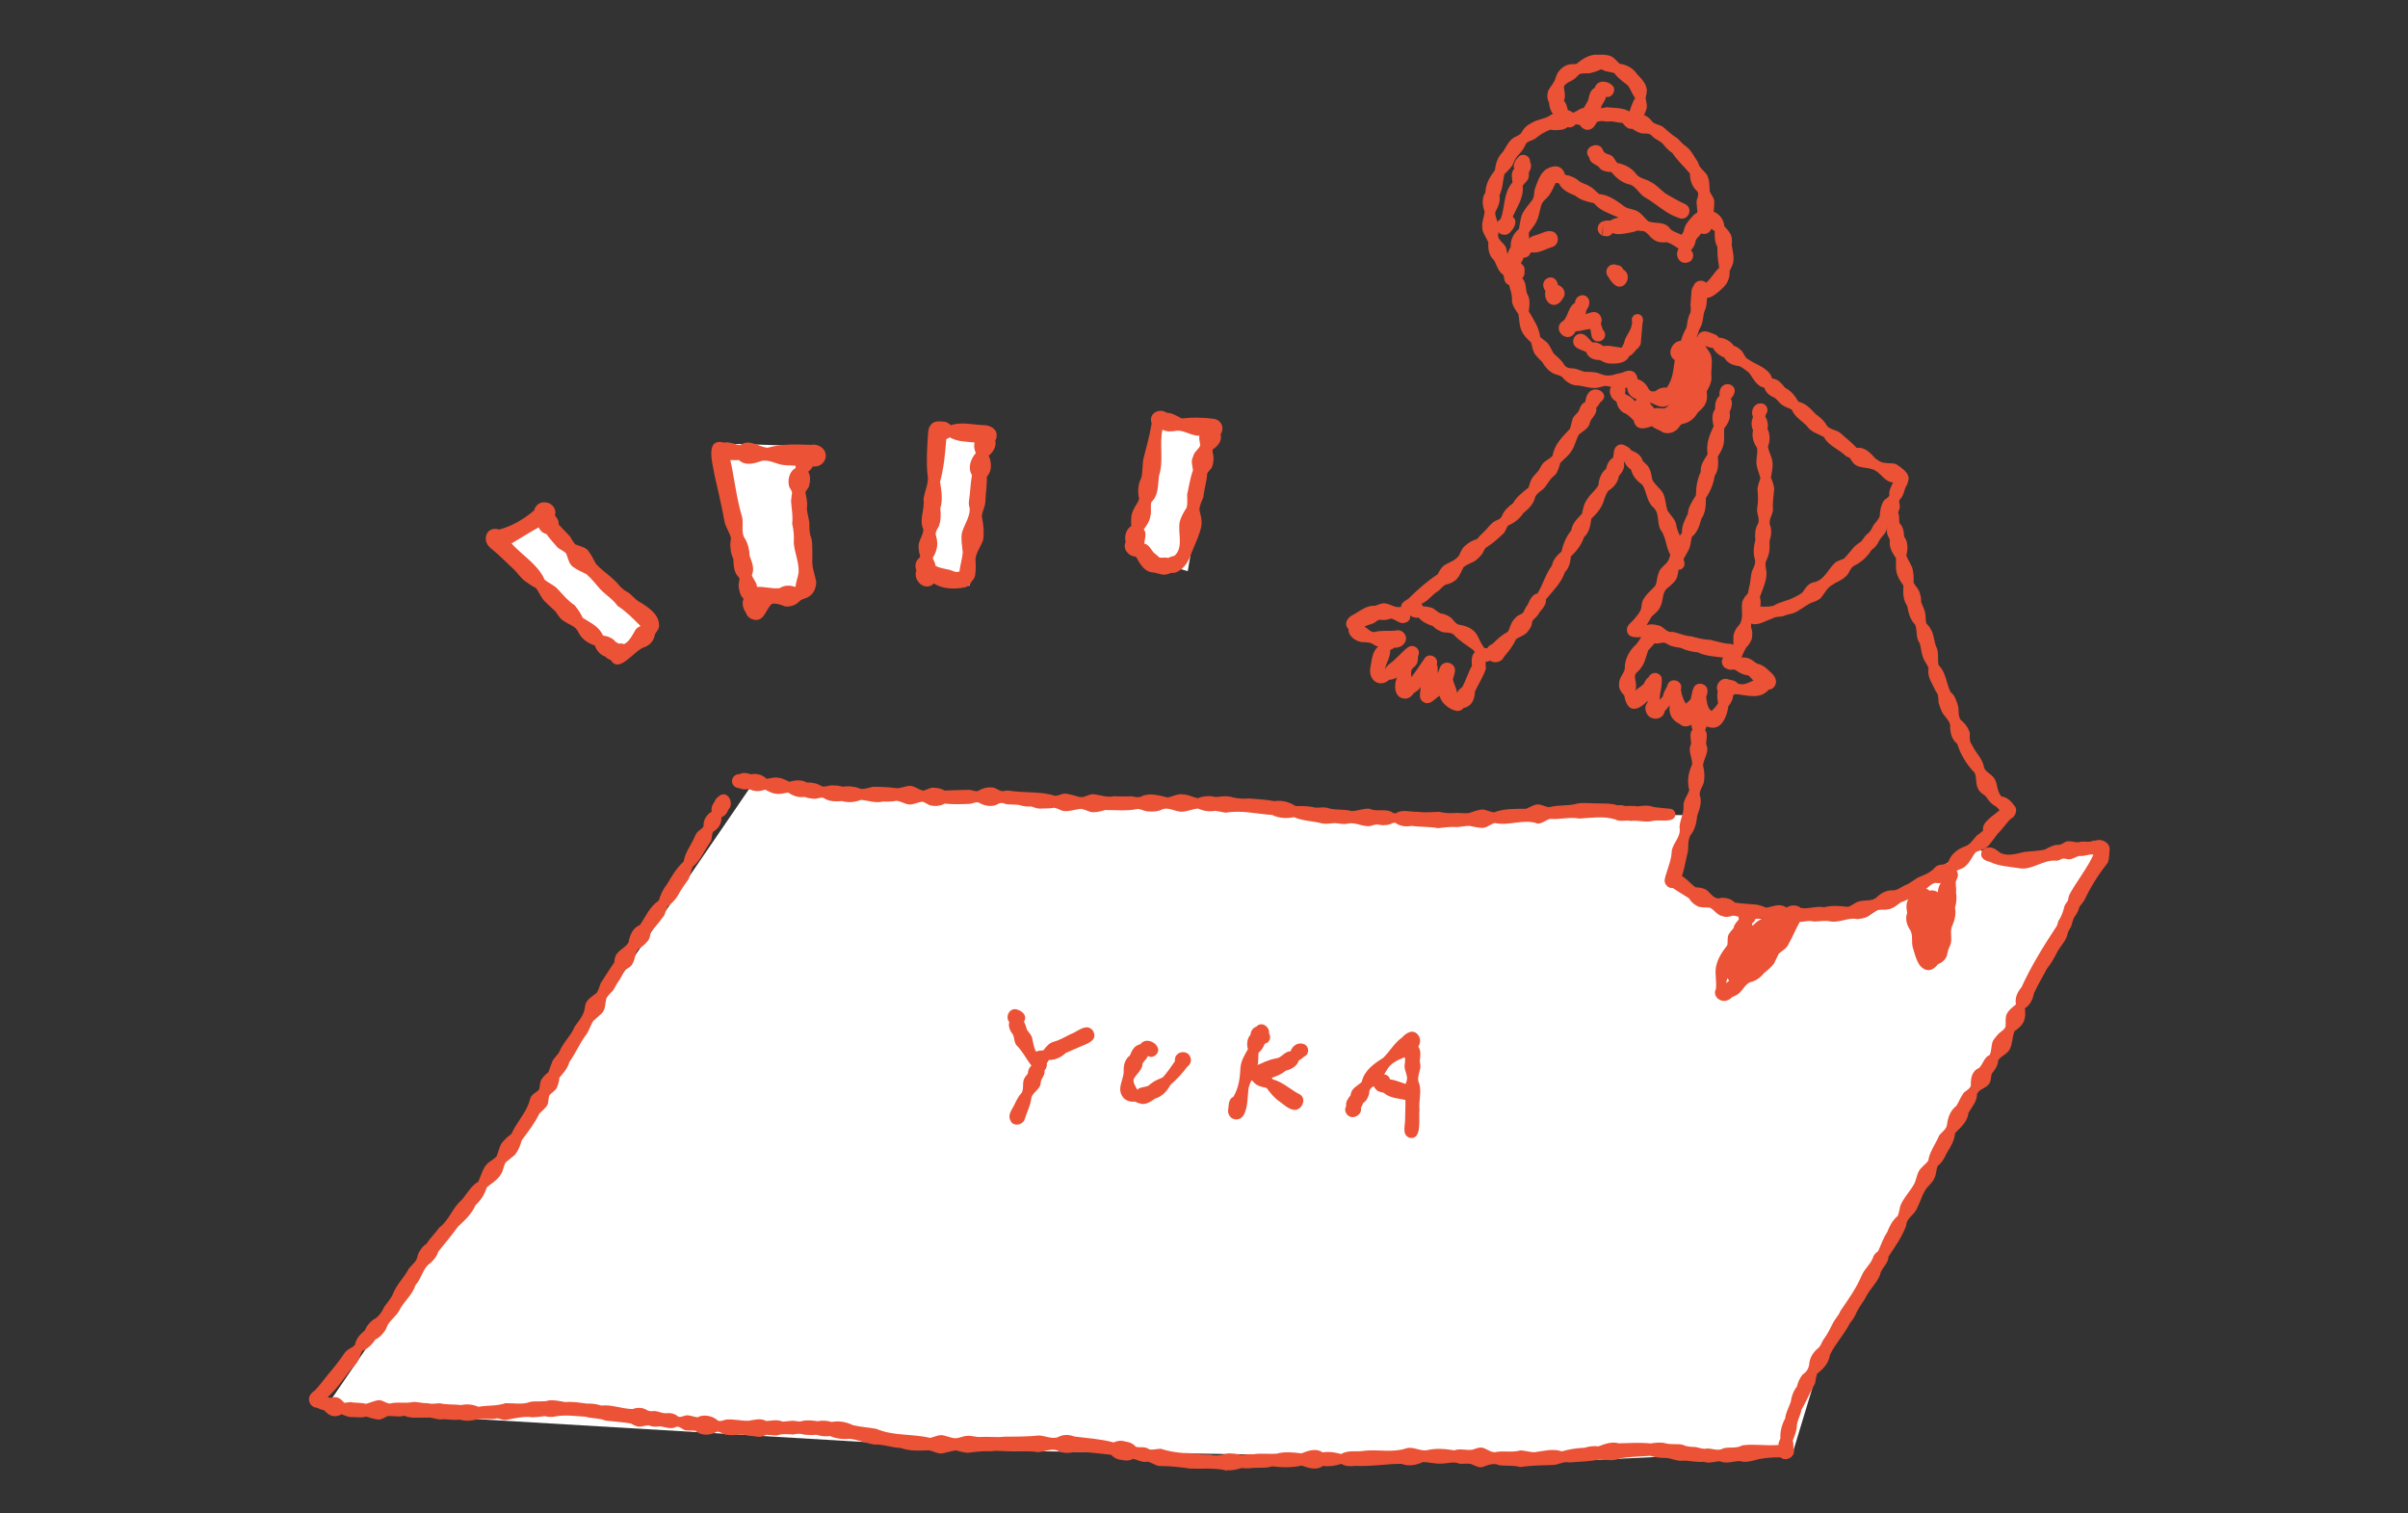 <?xml version="1.0" encoding="UTF-8"?>
<svg id="_レイヤー_1" data-name="レイヤー 1" xmlns="http://www.w3.org/2000/svg" viewBox="0 0 350 220">
  <rect x="0" y="0" width="350" height="220" fill="#333333" stroke="none"/>
  <defs>
    <style>
      .cls-1 {
        fill: #eb5236;
      }

      .cls-2 {
        fill: #fff;
      }
    </style>
  </defs>
  <polygon class="cls-2" points="245.86 118.48 201.7 118.67 108.89 114.68 47.08 204.98 147.4 210.91 232.47 212.18 260.67 210.86 264.04 199.74 306.56 123.39 291.93 125.36 286.58 123.06 271.41 133.24 255.11 133.56 242.03 127.58 245.86 118.48"/>
  <g>
    <g>
      <path class="cls-1" d="m208.98,120.38c-1.28-.23-2.55-.15-3.83-.32-.79.14-1.66.06-2.32-.44-.26-.04-.46.03-.68.16-.38.18-.81.15-1.22.18-.39-.03-.77-.16-1.17-.06-.35.11-.7.25-1.07.19-.99-.08-1.91-.61-2.91-.34-.6.1-1.2-.06-1.8-.1-.59.04-1.19.16-1.78.06-1.37-.38-2.8-.34-4.12-.92-1.08.22-2.16.17-3.17-.32-2.26-.15-4.49-.73-6.73-.33-.52-.06-1.04-.22-1.56-.27-.86.15-1.74.02-2.53-.35-.81.11-1.56.47-2.39.48-1-.03-1.92-.79-2.93-.27-.68.3-1.42.26-2.14.2-.45-.08-.85-.35-1.32-.33-1.52.33-3.12.14-4.67.15-.68.2-1.41.41-2.12.28-.45-.14-.87-.35-1.34-.45-.91.05-1.81.46-2.72.29-.42-.13-.81-.39-1.25-.45-.58.12-1.16.1-1.75.11-.54.08-1.04-.11-1.54-.29-.63.04-1.24-.03-1.84-.23-.6-.08-1.22-.03-1.82-.11-.35-.13-.68-.25-1.05-.11-.9.61-2.06.4-2.95-.12-.5-.16-.92.2-1.42.19-1.18.05-2.35.08-3.53-.04-.66.37-1.49.43-2.21.22-.34-.15-.65-.39-1.01-.5-.58.05-1.12.34-1.7.41-.73.04-1.35-.46-2.07-.54-.65.12-1.3.14-1.96.11-1.15.26-2.07-.13-3.19-.25-.89.34-1.85.45-2.78.18-.92.07-1.92.1-2.7-.47-.51-.12-.99.21-1.49.13-.43-.06-.86-.1-1.27-.27-.84.16-1.69-.16-2.37-.63-.62.09-1.22.29-1.84.16-.57-.05-1.05-.37-1.55-.6-.7.34-1.59.31-2.28-.07-.44.06-.97.12-1.37-.12-.49,0-.98-.29-1.1-.79-.18-.66.41-1.31,1.08-1.25.49-.3,1.15-.16,1.67.02.78-.19,1.7.08,2.25.65.56-.05,1.13-.29,1.7-.15.6.04,1.11.37,1.65.58.8-.25,1.75-.33,2.5.11.76-.02,1.52.11,2.16.54.6.19,1.15-.23,1.75-.11.46-.03.89.08,1.33.17.47-.04.95-.09,1.41.01.44.03.84.18,1.25.33.58,0,1.13-.17,1.69-.32,1.15,0,2.35.04,3.5.21.71,0,1.36-.39,2.07-.34.62.12,1.13.55,1.74.69.57-.1,1.03-.51,1.63-.42.53.04,1.05.13,1.51.41,1.14-.05,2.28-.09,3.42-.1.52-.06.96.32,1.47.14.64-.43,1.48-.58,2.24-.46.44.13.8.46,1.27.51.28-.03.55-.1.83-.1,2.24.4,4.75.08,6.78.77.35,0,.68-.11,1.01-.23.47-.2.97,0,1.45.09.66.14,1.3.52,1.97.22.42-.16.86-.37,1.31-.3.98.14,1.9.5,2.9.28.87.07,1.76,0,2.63.02.39.1.78.17,1.18.08,1.25-.7,2.64-.21,3.94.08.76-.13,1.47-.59,2.25-.44.76,0,1.42.42,2.15.55.81-.33,1.72-.4,2.57-.17.84-.07,1.66-.24,2.48.05.81.19,1.6.22,2.42.16,1.2.11,2.43.14,3.62.39,1.15-.18,2.15.11,3.13.71.96,0,1.9-.02,2.83.23.56.04,1.13-.1,1.67.01,1.19.42,2.44.16,3.64.49.88-.01,1.7-.41,2.58-.34,1.15.54,2.46-.16,3.5.65.11,0,.22.01.33.02,1-.66,2.15-.15,3.24-.22,1.02.15,2.03.02,3.05,0,.85.21,1.72.22,2.59.16.58,0,1.17.09,1.75.02.7-.22,1.41-.55,2.16-.51.5.1.96.36,1.48.41,1.47-.57,3.1-.51,4.65-.52.47-.19.93-.46,1.41-.6.68-.16,1.29.3,1.96.37,1.37-.38,2.79-.14,4.16-.55,1.02-.16,2.08.03,3.12,0,.89.02,1.83-.02,2.68.28.37-.07.77-.02,1.13.11.6-.07,1.21-.03,1.81.04.79-.14,1.58-.18,2.34.1.89.11,1.57.18,2.4.25.41.04.72.45.71.84-.11,1.32-2.26.69-3.18.9-1.09.32-2.18-.12-3.29.03-.74-.17-1.59.17-2.27-.22-1.7-.54-3.49-.22-5.22-.13-1.44-.28-2.82.18-4.25.04-.63.17-1.14.7-1.81.69-2.04-.74-4.13.38-6.23-.08-.65.16-1.16.71-1.84.71-.61-.04-1.22-.16-1.82-.29-.6-.02-1.18.12-1.77.17-1-.08-1.91.05-2.88.16Z"/>
      <path class="cls-1" d="m178.32,213.78c-1.73-.44-3.52-.23-5.3-.29-1.52-.22-3.05-.4-4.58-.38-.58-.12-1.07-.51-1.65-.63-.78.18-1.4-.29-2.12-.4-.5.27-1.03.29-1.57.15-.63-.03-1.18-.3-1.62-.76-1.82-.16-3.63-.48-5.46-.37-.91.19-1.58.15-2.42-.28-.95-.24-1.85.24-2.8.28-1.14-.23-2.26-.04-3.4-.18-1.13.17-2.25-.14-3.37.05-1.42-.07-2.17.11-3.45.22-.52-.08-1.04-.15-1.53-.34-.81.03-1.56.39-2.35.45-.56-.06-1.09-.34-1.64-.47-1.36.04-2.82.15-4.11-.34-1.33-.04-2.57-.56-3.9-.5-1.18-.2-2.3-.69-3.5-.83-.98.09-2-.01-2.9-.4-.67.08-1.33.02-1.98-.19-.63.05-1.26.04-1.89-.04-.52-.19-1-.09-1.53,0-.8-.05-1.57-.14-2.33.14-.52,0-1.04-.1-1.56-.09-.33.14-.67.31-1.02.3-1.03-.08-2.01-.39-3.06-.32-.53.07-1.08.1-1.61.02-.55-.02-.93-.52-1.5-.45-.87.56-2.31.62-3.08-.14-.46-.06-.94-.01-1.4-.06-.5-.07-.8-.58-1.33-.54-.81.48-1.62.03-2.47-.05-.54.1-1.08.08-1.59-.14-.47-.01-.92.2-1.39.19-.45-.01-.85-.27-1.25-.47-1.2-.2-2.42-.27-3.63-.41-.94-.41-1.95-.26-2.93-.57-1.5-.08-2.99-.32-4.47-.02-.51.11-1.01.04-1.52-.06-.57.1-1.14.15-1.71.17-1.26-.19-2.48.14-3.73.36-.46.12-.91-.12-1.35-.22-1.15.28-2.37-.12-3.48.27-.64.11-1.3.15-1.92-.06-.8.05-1.6,0-2.39-.08-.88.2-1.62-.32-2.47-.22-1.11-.06-2.24.18-3.3-.28-.83.26-1.69-.05-2.51.08-.4.23-.8.49-1.27.48-.61-.06-1.19-.3-1.79-.43-.64.2-1.3.07-1.95.06-.56.06-1.08-.21-1.58-.4-1.09.58-1.82.22-2.59-.62-.34-.02-.68-.16-.96-.33-.44,0-.87-.26-1.06-.66-.4-.74.06-1.44.7-1.84.71-.73,1.29-1.56,1.94-2.35.85-.99,1.64-1.98,2.37-3.07.35-.58,1.05-.74,1.52-1.19.15-.88.76-1.59,1.45-2.12.22-.63.68-1.13,1.18-1.55.85-.4,1.27-1.14,1.68-1.94.46-.66,1.03-1.25,1.3-2.02.56-1.3,1.6-2.25,2.24-3.51.52-.6,1.21-1.08,1.28-1.94.27-.67.69-1.28,1.31-1.67.5-.84,1.25-1.49,1.8-2.3,1.31-.97,1.79-2.48,2.85-3.63,1.09-.92,1.57-2.36,2.85-3.07.43-.92.62-1.96,1.38-2.69.4-.35.9-.58,1.27-.98.28-.62.38-1.34.74-1.92.41-.52.89-.98,1.43-1.36.68-1.56,1.93-2.86,2.52-4.43.08-.28.15-.58.27-.85.23-.56.85-.73,1.23-1.17.13-.48.09-1.01.33-1.45.28-.41.63-.79,1.03-1.08.16-.55.4-1.08.59-1.62.27-.52.78-.88,1.03-1.42.54-1.31,1.66-2.25,2.19-3.57.64-.91,1.4-1.73,1.5-2.91.08-.99,1.02-1.44,1.71-2.01.27-.43.39-.93.57-1.4.66-1,1.27-2.02,1.97-3,.05-.44.09-.9.37-1.25.47-.68,1.34-.98,1.72-1.71.17-1.01.62-2.11,1.65-2.5.85-1.25,1.42-2.69,2.74-3.55.25-.88.63-1.69,1.21-2.4.69-1.2,1.39-2.34,2.41-3.29.18-1.21.9-2.14,1.42-3.19.13-.29.26-.6.42-.87.25-.44.8-.6,1.05-1.05-.08-.89.43-1.69,1.18-2.14-.12-.48.08-1.04.41-1.41.1-.42.47-.7.82-.96,1.25-.68,2.05,1.31,1.18,2.11-.14.46-.51.93-.99,1.07.03.88-.42,1.71-1.2,2.11-.28.45-.11,1.03-.39,1.48-.91,1.2-1.37,2.67-2.59,3.62-.25.59-.36,1.25-.62,1.83-.43.6-.87,1.2-1.25,1.83-.41.87-1.01,1.56-1.8,2.11-.18.45-.29.85-.46,1.29-.53.72-1.08,1.46-1.72,2.09-.42.43-.24,1.1-.62,1.56-.39.5-.85.93-1.41,1.23-.52.57-.45,1.43-.84,2.09-.17.46-.65.71-1.06.94-.36.44-.54.98-.84,1.45-.39.47-.62,1.04-.95,1.55-.33.39-.74.71-.99,1.16-.17.73-.1,1.61-.65,2.18-.43.37-.85.75-1.26,1.13-.44.69-.61,1.53-1.15,2.15-.87,1.22-1.45,2.6-2.32,3.82-.23.9-.87,1.58-1.45,2.28,0,.48-.17.93-.33,1.37-.22.5-.75.75-1.11,1.15-.2.49-.08,1.06-.35,1.52-.3.44-.74.78-1.11,1.16-.68,1.4-1.65,2.65-2.57,3.89-.2.74-.49,1.49-.97,2.09-.43.39-.93.73-1.36,1.13-.33.54-.34,1.22-.7,1.72-.48.85-1.35,1.28-2.06,1.91-.28.99-.86,1.88-1.62,2.57-.56,1.28-1.54,2.19-2.55,3.12-.92,1.25-1.88,2.45-2.87,3.64-.19.68-.65,1.21-1.16,1.68-1.07.67-1.24,2.2-2.14,3.18-.42,1.31-1.49,2.21-2.19,3.36-.41.99-1.35,1.57-1.88,2.48-.17.43-.33.85-.67,1.17-.28.39-.66.69-1.1.9-.46.71-1.08,1.35-1.89,1.65-.43.75-.42,1.41-1.13,2.1-1.37,1.48-2.35,3.28-3.9,4.61.37.29.96-.13,1.41.08.42.12.7.45.99.76.31,0,.62-.1.92-.09.75.12,1.53.05,2.27.24.57-.16,1.12-.41,1.69-.52.64-.09,1.13.43,1.75.49,1.1-.31,2.12.02,3.28-.22.71-.1,1.38.2,2.09.15.81.18,1.13.04,1.89.02,1.02.23,2.08.13,3.11.26.84-.19,1.71-.09,2.49.25,1.41-.24,2.57-.07,3.94-.52,1.2-.03,2.45.25,3.6-.19.91-.18,1.85.06,2.74-.22.78-.09,1.59.12,2.37.25,1.07-.11,2.14.1,3.2.22.68-.02,1.35.05,1.99.28,1.57-.17,3.03.49,4.58.51.74-.27,1.5-.24,2.17.2.36.17.73.1,1.11.09.52.05,1,.34,1.54.32.66-.07,1.3.02,1.8.49.43.15.8-.14,1.21-.19.54-.02,1.06.23,1.6.29.91-.5,2.24-.21,2.98.49.5.17.91-.17,1.4-.18,1.01-.04,1.99.21,3,.2.88-.13,1.78-.44,2.61.03.8-.03,1.61-.28,2.37.09.49-.05.97-.1,1.46-.13.52,0,1.01.23,1.53,0,.69-.11,1.4-.05,2.09.07.7-.14,1.38-.1,2.06.11,1.05-.21,2.13-.01,3.09.46,1.13.28,2.31.32,3.45.55,2.44,1.05,5.2.68,7.76,1.3.55-.11,1.06-.38,1.62-.41.59.06,1.15.31,1.72.43.69.15,1.31-.26,2-.31.65-.09,1.29.2,1.95.16,1.21-.08,2.41.1,3.61-.05,1.66,0,3.32,0,4.97-.17.88.06,1.71.5,2.6.29.86-.44,1.6-.48,2.51-.14,1.9.25,3.83.35,5.7.86.55-.24,1.1-.32,1.69-.13.58.07,1.14.28,1.52.75.41.15.85.05,1.27.1.28.04.55.19.81.32.53.04,1.05-.11,1.57-.12,1.43.46,2.91.66,4.42.65.94.2,1.89.2,2.86.22.89.28,1.74-.06,2.61-.2.62.04,1.23.07,1.83.24.57-.09,1.14-.15,1.72-.11,1.17-.18,2.24,0,3.38-.08,1.18-.33,2.42-.2,3.62-.05.98-.39,2.13-.8,3.08-.14.9-.15,1.82-.02,2.69.24,1.05-.64,2.27-.26,3.39-.48,2-.21,4.11.31,6.05-.34,1.01-.35,2.11.48,3.09.25,1.29-.31,2.61-.18,3.91.03.89-.33,1.77.07,2.67-.1.4-.11.79-.31,1.21-.31.83.04,1.44.9,2.31.63,1.14-.16,2.3.12,3.43-.21.7.01,1.37.28,2.07.26,1.3-.16,2.66-.57,3.94-.12,1.09-.32,2.21-.48,3.34-.53.65-.2,1.31-.29,2-.2.94-.36,1.92-.72,2.94-.44,1.56-.03,3.09-.14,4.64.02.7-.11,1.43-.2,2.13-.03.83.24,1.68.03,2.52.22.6.29,1.24.31,1.88.33.44.09.88.25,1.34.26.92-.22,1.84.46,2.69-.07.91-.24,1.89.07,2.75-.43,1.7-.25,3.52.1,5.27-.06-.04-.35.16-.64.28-.94-.07-1.01.21-2.03.69-2.91.09-.87.54-1.6.81-2.41.1-.8.4-1.59.9-2.23.14-.63.42-1.25.83-1.75.64-.42.94-.97.98-1.73.12-.86.66-1.63,1.34-2.15.32-.33.45-.77.67-1.15.6-.77,1-1.63,1.43-2.48.31-.62.84-1.09,1.08-1.75,1.15-1.66,2.32-3.32,3.1-5.17.44-1.02,1.38-1.67,1.7-2.77.15-.32.42-.53.68-.75.43-.93.74-1.9,1.32-2.76.33-.87.77-1.72,1.5-2.32.22-.47.27-.98.39-1.47.45-1.15,1.36-2.03,1.96-3.1.39-.64.41-1.44.8-2.06.35-.56.96-.9,1.31-1.43.18-1.29,1.05-2.37,1.58-3.65.4-.53,1.07-.9,1.15-1.61.12-1.05.51-2.06,1.37-2.72.37-.63.64-1.33,1.08-1.91.36-.32.83-.5,1.01-1-.04-1.05.13-2.14,1.2-2.58.57-.56.72-1.54,1.54-1.9.32-.66.17-1.44.5-2.09.19-.32.48-.61.71-.9.35-.41.91-.59,1.1-1.14.05-.58-.07-1.18.13-1.73.29-.65.86-1.05,1.38-1.49-.2-.91.21-1.8.8-2.48,1.39-3.05,3.14-5.9,4.98-8.68.25-.27.26-.64.39-.96.45-.67.71-1.4.88-2.17.12-.27.32-.52.49-.77.07-.34.13-.7.29-1.01,1.07-1.93,2.51-3.68,3.43-5.69-.7-.13-1.35.3-2.05.18-.51.12-.98.51-1.55.49-.32,0-.62-.17-.94-.08-.26.12-.54.28-.81.29-1.95-.23-3.59,1.48-5.54,1.08-1.4-.24-2.81-.26-4.12-.89-.65-.16-1.42-.49-1.3-1.28.07-.42.41-.75.84-.8.79-.19,1.36.3,1.93.75,1.15.55,2.33.11,3.48-.13,1-.13,2.01-.13,3-.35.65-.35,1.3-.74,2.07-.69.48-.05.79-.48,1.27-.51.67-.04,1.3.29,1.95.05.43-.04.88.05,1.31,0,.25-.09.51-.19.77-.15.81-.34,1.96.23,2.05,1.14-.02.56-.07,1.5-.25,2.03-1.31,1.66-2.47,3.46-3.37,5.38-.2.38-.49.7-.76,1.04-.15.56-.39,1.07-.76,1.52-.23.43-.31.92-.46,1.37-.16.35-.43.66-.52,1.05-.17.98-.95,1.7-1.44,2.54-.44.89-.91,1.76-1.54,2.52-.64,1.21-1.35,2.37-1.91,3.62-.15.84-.56,1.71-1.31,2.16.18,1.65-.13,2.37-1.5,3.32-.37.83-.26,1.78-.7,2.62-.34.72-1.23.95-1.68,1.61-.02.75-.47,1.41-.95,1.97-.15.52-.06,1.08-.42,1.52-.47.61-1.39.71-1.72,1.42.04,1.08-.72,1.85-1.23,2.73-.13,1.28-1.09,2.09-1.94,2.94-.15,1.23-.61,1.92-1.23,2.93-.3.69-.69,1.38-1.3,1.85-.25.55-.19,1.22-.49,1.79-.28.73-1.02,1.15-1.38,1.84-.47.76-.66,1.62-1.09,2.4-.32,1.05-1.59,1.5-1.63,2.65-.58,1.64-1.63,3.08-2.58,4.53-.01,1.06-1.07,1.64-1.22,2.64-.45,1.15-1.4,1.97-1.97,3.06-.4.8-.99,1.48-1.39,2.28-.24.59-.55,1.14-.98,1.62-.82,1.64-2.12,2.99-2.93,4.64-.16,1.17-.94,2.08-1.87,2.74-.28.55-.1,1.23-.47,1.74-.64,1.17-1.14,2.38-1.82,3.54-.12.78-.57,1.47-.66,2.25,0,.78-.32,1.52-.6,2.23.16.44.03.9.18,1.35.16,1.02-1.18,1.76-1.95,1.08-1.07-.03-2.06.06-3.1.24-.91.22-1.86.59-2.79.3-.97-.02-1.94.46-2.9.03-.8-.02-1.55.39-2.35.07-1.15.12-2.19-.24-3.29-.15-.75.04-1.42-.37-2.16-.4-.8-.01-1.59-.07-2.34-.32-1.45.09-2.96.14-4.39.36-.94.44-1.94.24-2.93.13-1.42.37-2.93.33-4.4.48-.93-.23-1.6.37-2.48.36-1.58.05-3.16.07-4.71.3-1-.29-2.05-.13-3.07-.27-.89-.4-1.67.03-2.5.3-.52.05-.99-.21-1.45-.42-.61-.22-1.25,0-1.87-.11-.83-.36-1.68,0-2.55,0-.9.07-1.76-.2-2.65-.23-.99.42-2.1.7-3.14.27-2.25-.02-4.48.42-6.73.29-.71.08-1.41.1-2.05-.29-.86.29-1.77.42-2.66.3-.95.7-2.1.3-3.1-.05-1.43.32-2.85.28-4.28.11-.85.29-1.75.18-2.64.22-.59.06-1.17.12-1.77.02-.68.19-1.39.38-2.1.33Z"/>
      <path class="cls-1" d="m150.8,155.23c-.38-.03-.75-.15-1-.47-.69-.95-1.23-2-2.07-2.84-.31-.42-.3-.97-.45-1.45-.4-.51-.79-1.22-.58-1.89-.67-.79.07-2.15,1.11-1.84.79.22,1.56.93,1.02,1.77.21.39.32.8.45,1.21.25.37.61.69.73,1.14.16.69.23,1.4.59,2.02.33-.16.7-.17,1.06-.2.41-.55.84-1.08,1.53-1.26.85-.22,1.58-.67,2.36-1.06,1.03-.34,2.34-1.72,3.28-.57.89,1.47-.88,1.95-1.92,2.4-.67.3-1.34.59-2.01.88-.68.64-1.51,1.02-2.45,1.02-.35.62-.89,1.19-1.65,1.16Z"/>
      <path class="cls-1" d="m146.92,162.96c-.51-.76.07-1.52.43-2.2.33-.66.62-1.35,1.14-1.88.39-.68.03-1.51.44-2.2.13-.24.36-.42.48-.66,0-.53.28-.97.69-1.29,0,0,0,0,0,0,0,0,0,0,0,0,.33-1.99,3-.68,1.72.9.12.77-.6,1.15-.56,1.89-.13.86-1.08,1.21-1.34,2-.12,1.18-.71,2.23-1.04,3.35-.4.7-1.57.9-1.98.1Z"/>
      <path class="cls-1" d="m165.52,160.37c-.2-.07-.39-.15-.58-.24-.71.11-1.5-.19-1.85-.84-.72-1.21.25-2.37.25-3.61-.07-.83.2-1.74.89-2.25.33-.79.61-1.43,1.54-1.64.6-.88,2.01-.48,2.44.37.52.84-.57,1.87-1.38,1.33-.16.66-.82.75-.81,1.49-.23.77-.92,1.23-1.26,1.93-.05.57.29,1.01.54,1.49.43-.4,1.04-.34,1.57-.54.19-.15.45-.37.54-.42.49-.38,1.07-.6,1.61-.83.63-.71,1.25-1.6,1.76-2.35-.19-1.54,2.1-1.84,2.31-.29.05.42-.16.86-.51,1.08-.72.98-1.57,1.88-2.49,2.69-.46.91-1.23,1.68-2.22,1.97-.67.49-1.5,1.03-2.34.64Z"/>
      <path class="cls-1" d="m179.37,162.69c-.66-.19-1-.9-.83-1.55.06-.62.06-1.42.73-1.7.78-1.29.97-2.78,1.03-4.26.09-.99.6-1.82,1.08-2.65-.19-.67-.14-1.57.37-2.09.01-.08.02-.16.04-.23.08-.45.39-.82.82-.97.73-.83,1.97-.01,1.84.98.37.56.09,1.4-.61,1.49-.2.49-.48,1-.91,1.31-.09.6.02,1.25-.15,1.85-.33,1.12-.96,2.11-1.29,3.24-.22,1.33.01,5.02-2.11,4.58Z"/>
      <path class="cls-1" d="m187.99,161.33c-.75-.16-1.32-.69-1.92-1.14-.81-.54-1.4-1.26-1.97-2.04-.73-.16-1.54-.3-1.99-.98-.47-.18-.75-.73-.61-1.23.23-.84,1.16-1.06,1.87-1.37.62-.31,1.46-.61,2.08-.71.84-.07,1.19-1,2.15-1.05.24-.83,1.12-1.36,1.95-1.02.74.29.79,1.4.09,1.76-.3.17-.51.48-.85.59-.26.85-1.09,1.31-1.91,1.5-.59.5-1.3.81-2.04,1.03.05.08.11.16.16.23,1.53.41,2.63,1.57,4.02,2.24.96.72.1,2.41-1.03,2.18Z"/>
      <path class="cls-1" d="m204.76,165.35c-1.01-.5-.5-1.74-.53-2.61.05-1.38.09-2.76-.02-4.14-.09-.51.08-.99.25-1.47.23-.74-.32-1.42-.31-2.17.04-.43.14-.85.03-1.28-.95.38-1.97.82-2.52,1.72-.52.9-1.07,1.76-1.89,2.41-.44.28-.81.55-.75,1.13-.14.53-.39,1.11-.89,1.4-.03.09-.06.17-.09.25-.06.15-.15.29-.24.43.22.76-.6,1.47-1.34,1.37-.7-.09-1.21-.97-.79-1.58-.13-.59.27-1.15.63-1.58.11-1.1,1.01-1.33,1.63-1.96.35-1.65,1.77-2.65,3.12-3.49.97-.95,1.61-2.17,2.74-2.96.66-.77,1.75-1.32,2.42-.23.31.49.24,1.06-.06,1.55.43.64.3,1.39.21,2.11.08.43.16.86.02,1.28-.18.71-.44,1.36-.07,2.06.32,1.21-.12,2.5.01,3.75-.17,1.2.5,4.58-1.58,4.03Z"/>
      <path class="cls-1" d="m204.64,159.98c-1.18-.31-2.59-.28-3.53-1.14-.42-.08-.88-.13-1.15-.53-.66-.62-.51-2,.5-2.12.64-.14,1.39,0,1.58.72,1.01.09,1.92.67,2.94.81,1.48.28,1.14,2.45-.34,2.26Z"/>
    </g>
    <g>
      <path class="cls-1" d="m241.14,59.06c-.61-.22-1.2-.55-1.83-.73-1.24-.09-2.72-.51-2.81-1.99-1.09.38-2.1-.14-3.17-.25-.55.1-1.09.36-1.67.31-.92-.01-1.78-.39-2.71-.39-.75-.13-1.4-.58-1.86-1.18-.39-.32-.93-.33-1.36-.57-.69-.36-1.19-.97-1.58-1.64-.42-.41-.85-.84-1.17-1.33-.23-.48-.29-1.02-.45-1.52-.55-.48-1.06-1.01-1.37-1.68-.35-.76-.31-1.62-.46-2.43-.38-.54-.79-1.1-.93-1.75.03-.71-.08-1.39-.32-2.06-.15-.38-.07-.78.07-1.15-.02-.35-.24-.68-.11-1.04.48-1.89,3.1-.68,1.85.81.59.55.46,1.44.67,2.16.53.81.39,1.72.27,2.62.69,1.2,1.5,2.31,1.66,3.73.34.31.73.56,1.07.88.37.44.58,1.01.87,1.5.5.48,1.06.9,1.45,1.48.3.66.88.71,1.52.72.54.09,1.03.36,1.56.49.46,0,.91,0,1.37.06.81.06,1.48.63,2.31.45.33.04.79-.19,1.04-.23.26-.04.53-.1.77-.17,1.07-.54,2.02-.32,2.21.97.55.12.96.47,1.3.9.2.32.34.72.72.86.19.02.38-.01.56-.02.46-.42,1.07-.58,1.67-.54.86-1.22.94-2.58,1.14-3.99-1.25-.78-.47-2.71.89-2.8.2-.68.48-1.31.82-1.93.12-.67.17-1.35.48-1.97.23-.45.11-.91.1-1.38.06-.69.09-1.37.16-2.06.07-.55.59-.96,1.13-.95,1.51.13,1.1,2,1.03,3.05-.03.44-.25.8-.37,1.21-.15.79-.16,1.62-.64,2.31-.37.94-.48,1.97-1.3,2.67-.08.58-.07,1.25-.6,1.64.61,1.23-.05,2.62-.41,3.83-.1.74-.66,1.24-1.18,1.72-.39.94-1.32,1.72-2.39,1.37Z"/>
      <path class="cls-1" d="m248.02,43.3c-1.12.07-2.55-.87-1.7-2.06.39-.51,1.21-.59,1.67-.14.74-.64,1.18-1.53,1.89-2.18-.19-1-.27-2.01-.26-3.04-.43-.75-.39-1.47-.39-2.28-.44-.31-.91-.55-1.28-.95-.25.45-.52.89-.74,1.35-.21.36-.64.58-.75,1.02-.08.53-.31.99-.69,1.37.61.51.35,1.57-.42,1.74-1.19.43-1.99-.96-1.39-1.94,0-.42-.08-.85.03-1.26.17-.47.51-.86.73-1.31.12-.96.83-1.68,1.46-2.36.38-.39.93-.54,1.46-.48,1.44-.54,2.88.63,2.98,2.09.38.45.82.84,1.01,1.41.16.42.11.9.07,1.34.15.87.4,1.78.19,2.66-.16.48-.32.73-.5,1.13.05.53-.05,1.04-.29,1.52-.27.61-.81,1.04-1.3,1.47-.52.43-1.09.9-1.8.92Z"/>
      <path class="cls-1" d="m220.29,40.16c-.9-.18-1.41-1.25-1.01-2.06-.38-.73-.12-1.56.3-2.21-.05-1.04.39-1.95,1.2-2.6.15-.78.19-1.58.54-2.32.38-.65.87-1.24,1.34-1.83.37-.47.3-1.07.41-1.61.38-1.03.73-2.3,1.68-2.94,1.12-.64,2.26-.65,2.72.76.02.02.05.04.07.07.74.11,1.42.41,1.98.91.47.36,1.08.43,1.56.77.53.26.89.75,1.35,1.11,1.4.09,2.58,1,3.67,1.8.51.38,1.18.35,1.74.62.73.33,1.14,1.03,1.73,1.53.96.4,2.18,0,2.98.84.66,1.02,2.24.86,2.82,1.9.38.91-.78,1.76-1.54,1.14-.48-.32-.98-.66-1.54-.83-.7.08-1.47.03-2.02-.45-.49-.33-.78-.94-1.35-1.15-.8-.07-1.61-.14-2.31-.59-.6-.36-.82-1.13-1.45-1.44-1.22-.55-2.6-.94-3.46-2.03-.95-.23-1.93-.43-2.7-1.08-.94-.4-1.92-.8-2.4-1.78-.04-.02-.08-.05-.12-.07-.11,0-.23-.01-.34-.04-.32.55-.52,1.17-.9,1.69-.34.58-1.02.89-1.22,1.56-.23.79-.33,1.65-.71,2.39-.26.62-.78,1.06-1.11,1.63.15.96-.02,1.88-.64,2.65,0,.62-.11,1.22-.49,1.72,0,.05.11.16.15.19.87.75.11,2.03-.96,1.75Z"/>
      <path class="cls-1" d="m218.69,40.72c-.06-.2-.1-.39-.13-.6-.02-.05-.03-.1-.05-.15-.82-.58-.92-1.38-1.37-2.16-.73-.65-.88-1.62-.81-2.55-.29-.77-.93-1.44-.89-2.32-.07-.76.31-1.45.34-2.2-.33-.91-.43-1.93.12-2.77.03-1.26.66-2.27,1.39-3.25.11-.98.41-1.93,1.14-2.62.47-.71.8-1.53,1.52-2.04.4-.25.88-.36,1.18-.76.33-.65.84-1.12,1.49-1.44.89-.56,2.02-.54,2.83-1.18.29-.16.63-.27.94-.39.67-.22,1.36.08,2.03.15.75-.11,1.23-.85,2.04-.75,1.07-.04,2,.2,3.07-.11,1.2.17,2.61,0,3.6.84.61.13,1.26-.1,1.81.3.53.19.92.55,1.24,1,.46.42,1.12.38,1.6.78.62.53,1.19,1.09,1.89,1.51.49.33.76.87,1.28,1.17.85.6,1.27,1.56,1.85,2.4.18.79.77,1.15,1.24,1.74.48.76.41,1.66.47,2.52.23.51.67.95.66,1.54,0,.58-.06,1.15-.13,1.73-.13,1.03.07,2.84-1.36,2.91-.62-.02-1.15-.66-.96-1.27.05-1.03,0-2.06-.11-3.08-.18-.72.62-1.41-.06-2-.67-.65-.92-1.53-.92-2.44-.84-1.01-1.84-1.89-2.56-3-.59-.34-1.01-.88-1.44-1.39-.46-.4-1.05-.6-1.47-1.03-.38-.52-1.03-.37-1.58-.42-.56-.17-1.15-.46-1.55-.89-.17-.2-.22-.49-.46-.62-.83.07-1.53-.13-2.32-.24-.34.04-.9.05-1.18-.03-.85-.13-1.52.5-2.34.63-.28.08-.57.14-.86.04-.63-.27-1.3-.34-1.86.11-.32.19-.63.43-1,.46-.56.07-1.12.12-1.67,0-.75.3-1.46.67-2.07,1.21-.45.37-1.07.38-1.48.82-.24.7-.73,1.27-1.24,1.8-.34.41-.52.9-.74,1.38-.34.46-.76.87-1.16,1.28-.22,1.04-.24,2.08-.7,3.05.15.88-.19,1.68-.61,2.43-.04.57.26,1.18.38,1.69.14.49.08.99.06,1.49-.26.94.99,1.31,1.16,2.16.04.78.67,1.22.94,1.89.11.39.26.76.22,1.18.02.04.05.08.07.12,1.22.25.89,1.93-.14,2.15-.6.14-1.27-.25-1.39-.88l.03.09Z"/>
      <path class="cls-1" d="m217.59,33.52c-.34-.58-.07-1.37.52-1.66.67-1.76.38-3.84,1.72-5.33-.04-.69-.29-1.4.26-1.98-.26-.64.24-1.42.71-1.83.61-.53,1.63-.03,1.59.78.25.52.16,1.07-.17,1.53.01.33.03.66-.1.97-.17.4-.58.63-.79,1,.18,1.68-.8,3.06-1.46,4.5.83.69.19,1.68-.39,2.29-.53.58-1.52.38-1.89-.28Z"/>
      <path class="cls-1" d="m244.02,31.69c-1.96-.66-3.11-1.95-4.9-2.98-.86-.48-1.22-1.49-2.14-1.86-1.13-.22-2.05-.93-2.75-1.83-.73-.06-1.49-.12-1.9-.82-.52-.33-1.25-.56-1.32-1.27-1.29-1.5,1.58-2.72,2.03-.97.36.56,1.13.39,1.49.95.17.26.34.51.52.77,1.14.21,2.18.76,2.85,1.72.57.61,1.44.62,2.1,1.09.82.41,1.38,1.13,2.11,1.66.93.5,1.82,1.09,2.79,1.5,1.33.62.47,2.58-.88,2.04Z"/>
      <path class="cls-1" d="m235.97,18.05c-.28-.39-.21-.95.18-1.25.15-.11.34-.17.53-.17.34-.8.5-1.65.99-2.37-.44-.57-.64-1.28-1.07-1.85-.7-.54-1.44-1.05-1.97-1.79-.41-.11-.84-.19-1.25-.27-.26-.06-.47-.28-.75-.25-.43.27-.93.36-1.42.51-.55.15-1.21-.07-1.71.21-.16.22-.38.39-.58.58-.48.43-1.24.56-1.6,1.14,0,.69.31,1.4,0,2.08.33.39.45.91.56,1.39.65.15,1.2.66,1.35,1.32.08.72-.68,1.38-1.38,1.15-.59-.23-.96-.78-1.27-1.3-.99-.38-1.36-1.31-1.43-2.29-.33-.55-.3-1.21-.08-1.79.37-.63.89-1.14,1.06-1.86.26-.86.96-1.62,1.84-1.85.39-.12.79-.02,1.18-.11.91-.77,1.99-1.46,3.22-1.32.59-.03,1.22-.02,1.77.2.5.25.86.72,1.26,1.1,1.03.13,1.98.65,2.56,1.53.63.67,1.38,1.39,1.41,2.37-.02.37-.09.72-.19,1.08.11.61.33,1.24.05,1.84-.5,1.33-1.78,3.88-3.27,1.96Z"/>
      <path class="cls-1" d="m230.42,18.83c-1.88-.72-.24-3.08.39-4.2.22-.75.22-1.43.98-1.87.36-1.16,1.77-1.09,2.54-.37.7.66.02,1.9-.91,1.69-.04.52-.47.87-.65,1.34-.31,1.17-.67,3.82-2.36,3.41Z"/>
      <path class="cls-1" d="m220.56,37.01c-.74-1.02.34-1.98,1.37-2.01.31-.44.75-.68,1.25-.81.83-.19,1.68-.82,2.54-.52.96.38.94,1.87-.04,2.22-1.03.28-2.02.99-3.11.79-.04.03-.09.07-.13.1-.25.82-1.41.91-1.88.23Z"/>
      <path class="cls-1" d="m232.97,34.11c0-.49.01-.97.02-1.45-.04.47-.07.93-.11,1.4.03.02.06.04.09.05Zm.39.21c-.73.02-1.3-.67-1.1-1.37.19-.81,1.09-.95,1.8-.88.63-.43,1.41-.47,2.15-.56.73-.04,1.23-.31,1.88-.02.6.24.86,1.1.41,1.61-.49.61-1.32.65-2.03.8-.69.12-1.44.24-2.11-.03-.19.35-.62.53-1,.46Z"/>
      <path class="cls-1" d="m225.55,44.27c-.8-.22-1.1-1.23-.93-1.97-1.22-1.73,1.44-2.97,1.84-.87.82.24,1.28,1.23.71,1.93-.33.57-.88,1.15-1.63.91Z"/>
      <path class="cls-1" d="m234.79,41.48c-.43-.31-.77-.76-1.02-1.23-.29-.31-.37-.77-.2-1.17.23-.55.93-.81,1.46-.54.4,0,.77.26.91.64,1.43.75.3,3.2-1.16,2.3Z"/>
      <path class="cls-1" d="m231.34,48.89c-.05-.36-.13-.7-.18-1.06-.73.03-1.42.32-2.15.34-1.08,2.15-3.77-.42-1.69-1.61.65-.79.67-2.03,1.62-2.55-.03-.86,1.01-1.44,1.69-.88.63.49.39,1.44-.06,1.95-.01.2-.05.4-.12.59.4-.12.8-.3,1.22-.31.85-.02,1.39,1,1,1.7.14.27.18.57.29.86.18.16.3.38.33.63.13,1.2-1.65,1.52-1.95.34Z"/>
      <path class="cls-1" d="m233.68,52.8c-.43-.06-.78-.29-1.17-.47-.81.04-1.71-.33-1.96-1.15-.69-.37-1.8-.48-1.89-1.47-.06-.6.37-1.1.96-1.19.85-.08,1.29.79,1.84,1.26.59-.09,1.14.19,1.61.53.9-.15,1.76.16,2.65.23.16-.36.4-.69.43-1.08.27-.77.87-1.36,1.01-2.2.05-.19.1-.38.04-.58-.13-.52.29-1.03.82-1.02.67.02.94.73.72,1.29-.09,1.01-.17,2.02-.26,3.02-.12.32-.33.64-.62.83-.32.36-.62.79-1.07.98-.48,1.13-2.06,1.14-3.1,1.04Z"/>
      <path class="cls-1" d="m242.21,62.97c-.29-.04-.58-.11-.8-.31-.44-.23-.94-.37-1.31-.71-1.12.43-2.33.65-2.66-.83-.46-.46-.87-.93-1.51-1.15-.49-.34-.86-.88-.95-1.47-.08-.25-.41-.29-.56-.52-.17-.17-.28-.41-.35-.63-.32-.83.31-1.84,1.25-1.69.64.09,1.14.8.87,1.42.02.27.25.34.47.42.39.21.75.5,1.01.86.64-1.3,1.91-.58,2.31.49.19.14.31.36.47.54.6-.23,1.24.21,1.78-.18.36-.27.49-.75.88-.98.11-.62.3-1.43,1-1.58.16-1.22-.44-3.18.71-3.97.08-.44.14-.89.37-1.28-.06-.59-.27-1.2-.11-1.78.26-1.05,1.87-1.02,2.11.02.62.48,1.06,1.2,1.45,1.85.39,1.11-.02,2.31.13,3.46-.03.7-.33,1.33-.69,1.92.02.56.11,1.12-.13,1.65-.22.64-.75,1.03-1.21,1.48-.47.89-1.29,1.49-2.28,1.64-.28.16-.39.49-.63.71-.4.43-1.02.66-1.6.62Z"/>
      <path class="cls-1" d="m203.82,88.61c-.52-.74.31-1.24.87-1.56,1.33-1.31,2.72-2.56,4.28-3.57.21-.47.5-.93.89-1.27.92-.6,2.06-.77,2.43-1.96.18-.32.33-.66.63-.89.55-.51,1.07-.78,1.77-1.01.55-.67,1.24-1.21,1.77-1.89.28-.29.58-.59.94-.77.42-.14.8-.33.94-.77.31-.76.93-1.29,1.57-1.77.55-.97,1.43-1.61,2.26-2.28.15-.39.22-.82.42-1.18.26-.52.73-.86,1.06-1.32.26-.4.42-.87.79-1.18.4-.34.91-.56,1.24-.97.25-1.64,1.46-2.76,2.53-3.91.1-.45.22-.9.34-1.34.15-.58.78-.84.99-1.39.14-.48.39-.95.88-1.14.36-3.39,4.16-1.3,2.17.04-.17.28-.32.57-.58.79.16.77-.43,1.27-.77,1.8-.13.23-.16.51-.28.75-.3.6-.96.91-1.46,1.34-.44.75-.58,1.66-1.07,2.39-.43.7-1.1,1.17-1.64,1.74-.17.6-.35,1.26-.75,1.75-.71.5-1.06,1.25-1.58,1.91-.57.54-1.28.79-1.42,1.66-.3.81-.94,1.44-1.61,1.96-.54.83-1.3,1.44-2.22,1.82-.31.38-.36.91-.75,1.23-.73.67-1.47,1.36-2.32,1.89-.36.19-.47.58-.64.92-.32.43-.72.83-1.16,1.15-.54.29-1.14.47-1.62.87-.31.58-.52,1.21-.97,1.71-.41.45-1.03.71-1.62.83-.49.22-.76.73-1.21,1.01-.72.42-1.19,1.17-1.92,1.57-.49.24-.97.48-1.46.72-.49.4-1.19,1.02-1.73.33Z"/>
      <path class="cls-1" d="m250.91,95.67c-1.41-.26-2.85-.2-4.16-.85-.87-.06-1.71-.29-2.5-.65-.72-.1-1.46-.2-2.05-.64-.41-.23-.86-.03-1.29.02-.78-.02-1.63-.36-2.18-.94-.9.07-2.25.17-2.26-1.09,0-.56.46-.89.82-1.26.55-.68,1.29-1.3,1.31-2.24.09-1.27,1.26-2,2.01-2.9.27-.57.2-1.23.47-1.8.2-.91,1.21-1.23,1.51-2.06.2-.83.65-1.57.86-2.4.28-.5.68-.94,1.02-1.41-.06-1.01.44-1.89.85-2.77.07-1.01.66-1.84,1.18-2.68.02-1.18.17-2.32.7-3.4-.08-1,.5-1.77,1-2.59-.25-1.47.26-2.75.87-4.06-.2-.81-.32-1.78.22-2.48-.03-.72.08-1.44.64-1.94-.2-2.84,3.6-1.69,1.65.42.31.65.09,1.34-.19,1.96.24.87-.27,1.71-.78,2.38-.05.8.07,1.6-.11,2.39-.14.61-.5,1.16-.81,1.7.08.98.12,1.98-.47,2.81-.16,1.19-.64,2.23-1.27,3.22,0,1.03-.03,2.1-.64,2.98-.29.98-.57,1.99-1.41,2.67-.14.6-.16,1.25-.42,1.81-.51.88-.96,1.78-1.46,2.66-.09.49-.12,1-.29,1.47-.33.7-.97,1.13-1.53,1.62-.65.71-.41,1.81-.9,2.61-.22.61-.79.95-1.23,1.39-.27.41-.47.85-.74,1.25.68-.22,1.48-.07,2.13.18.52.36.94.94,1.66.8.93.17,1.78.61,2.75.66.92.26,1.81.47,2.77.51.82.19,1.63.46,2.48.55.37-.02.7.06.98.31,0,0,0,0,0,0,.98.86-.05,2.11-1.17,1.74Z"/>
      <path class="cls-1" d="m250.8,95.64c-.02-.46.2-.89.65-1.07.06-.02.12-.04.19-.05.46-.68.25-1.42.32-2.18.11-.47.35-.99.68-1.33.23-.24.35-.45.44-.76.29-.93-.04-1.89.17-2.82.16-.45.48-.83.8-1.17.11-.41.15-.86.28-1.28.07-.49.14-.99.21-1.48.08-.73.7-1.36.55-2.11-.32-.97-.18-1.97.05-2.94-.1-.74-.04-1.53.31-2.19.47-.73-.15-1.51-.06-2.31.18-.96.16-1.88.05-2.85.05-.54.27-1.07.43-1.58-.16-.75-.54-1.42-.57-2.2-.06-.75.23-1.5.07-2.24-.52-.72-.78-1.65-.57-2.52-.28-.59-.27-1.34,0-1.93-.44-1.01.24-2.2,1.41-1.96.68.17.92,1.1.43,1.59,0,0,.02-.02.03-.03,0,.07-.02.14-.04.21,0,.03-.02.07-.04.1,0,0,0,0,0,0,.3.53.47,1.19.31,1.79.39.78.41,1.73.08,2.54.05.83.61,1.52.65,2.35.09.76-.13,1.48-.23,2.23.24.49.39,1.02.48,1.55-.05,1.01-.27,1.98-.18,3,.02.85-.75,1.58-.4,2.41.25.72.14,1.52-.1,2.23,0,.47.04.96-.02,1.43-.09.5-.23,1-.47,1.46-.22.53,0,1.09.04,1.64.07,1.24-.54,2.45-.95,3.59.1.4.13.83.09,1.24-.25,1.14-1.53,1.98-1.36,3.23.21.53.2,1.12.08,1.67-.17.47-.46.9-.81,1.25-.39.62-.62,1.35-.93,2.01-.51,1.1-2.09.59-2.09-.56Z"/>
      <path class="cls-1" d="m254.74,90.69c-1.69-.3-1.31-2.81.39-2.59.89.08,1.78.18,2.66-.05.86-.56,1.89-.68,2.81-1.13.49-.26,1.02-.46,1.42-.84.37-.55.76-1.21,1.45-1.4,1.64-.23,2.15-1.82,3.2-2.83.38-.34.91-.44,1.36-.66.47-.46.86-1,1.3-1.5.32-.42.78-.67,1.19-.98.36-.41.58-.94,1.07-1.22.34-.33.52-.76.73-1.17.31-.41.69-.76.89-1.24.04-.77.16-1.58.57-2.25.22-.32.67-.43.83-.8-.09-.69.26-1.31.55-1.91-1.17-.03-1.69-1.24-2.6-1.72-1.05-.64-2.56-.12-3.32-1.28-.17-.16-.23-.4-.39-.56-.18-.11-.4-.15-.57-.28-1.01-.99-2.49-1.45-3.18-2.75-.86-.48-1.89-.72-2.47-1.6-.76-.79-1.77-1.31-2.2-2.38-.44-.26-.95-.35-1.37-.67-.46-.28-.72-.81-1.18-1.09-.65-.25-1.25-.74-1.44-1.43-1.16-.22-1.61-1.38-2.24-2.19-.46-.34-.9-.76-1.45-.95-.83-.11-1.72-.43-2.11-1.22-.64-.28-1.36-.76-1.66-1.41-.52-.01-.87-.32-1.39-.27,0,0,0,0,0,0-1-.11-1.25-1.54-.36-2.01.46-.27.98-.1,1.31.03.45.19,1.04.29,1.29.75.82-.01,1.73.51,2.19,1.19.38.08.69.31.96.57.48.36.55,1.07,1.09,1.37,1.2.81,3.07,1.29,3.52,2.81.85.04,1.38.74,1.87,1.34.9.43,1.45,1.22,1.95,2.03,1.11.24,1.78,1.06,2.53,1.83.55.38,1.05.82,1.43,1.36.39.95,1.55.79,2.22,1.43.75.7,1.6,1.33,2.28,2.09,1.22-.16,2.01.76,2.75,1.57.45.3.84.61,1.35.59.56.15,1.16-.03,1.71.25.72.51,1.95,1.26,1.7,2.29-.12.35-.14.72-.41,1.01-.22.64-.35,1.37-.88,1.83-.12.35.07.71.05,1.06-.12.88-.77,1.62-1.43,2.18-.32.51-.42,1.12-.73,1.62-.34.37-.65.76-.91,1.2-.21.54-.63.94-1.08,1.28-.61,1.03-1.54,1.79-2.61,2.32-.56.42-.64,1.24-1.26,1.62-.5.47-1.19.66-1.74,1.06-.82.43-1.18,1.29-1.74,1.96-.37.32-.92.54-1.36.67-.95.43-1.74,1.23-2.75,1.56-.46.1-.87.19-1.3.38-.53.14-1.11.03-1.6.35-.97.3-1.89.98-2.94.81Z"/>
      <path class="cls-1" d="m243.15,81.59s0-.05.01-.08c0-.12,0-.24,0-.36-1.09-1.1-.84-2.92-1.79-4.11-.61-1.07-.06-2.49-1.14-3.35-.91-.88-.87-2.2-1.51-3.21-.78-.56-1.43-1.25-1.64-2.2-.49-.32-.88-.79-1.02-1.36-.93.05-1.65-.99-1.02-1.77.54-.73,1.69-.34,2.09.34.76.25,1.43.73,1.66,1.53.31.34.71.59.91,1.03.27.5.35,1.06.44,1.61.35.81,1.15,1.28,1.58,2.03.41.81.35,1.72.66,2.55.42.65,1.05,1.17,1.24,1.94.13,1.13.86,2.07,1.07,3.19.17.5.3,1.11-.04,1.56,0,.47.33.9.13,1.36-.47,1.07-2.07.37-1.64-.7Z"/>
      <path class="cls-1" d="m216.13,95.59c-.41-.73-.03-1.71.77-1.96.69-.69,1.39-1.33,2.26-1.79.35-.6.39-1.21.84-1.73.17-.19.34-.41.55-.56.36-.24.85-.32.99-.8.17-.46.54-.8.7-1.26.23-.53.62-1.12,1.23-1.23.81-1.31,1.17-2.81,2.11-4.06.16-.86.74-1.49,1.39-2.03.24-1.13.68-2.19,1.42-3.08.13-1.03.88-1.7,1.55-2.42.16-.72.29-1.5.75-2.09.45-.77,1.21-1.27,1.64-2.06.07-.9.38-1.78,1.11-2.37.15-.64.4-1.27,1.01-1.6.14-.54.04-1.23.48-1.65.81-.81,2.2.18,1.72,1.21-.15.42-.39.78-.61,1.15.15.74-.22,1.4-.73,1.92-.13.96-.78,1.69-1.57,2.19-.35.52-.53,1.1-.72,1.69-.35.93-.99,1.66-1.71,2.33-.17.98-.27,1.99-1.07,2.68-.36,1.12-1.07,2.03-1.91,2.82-.07.84-.26,1.66-.87,2.28-.54,1.58-1.72,2.69-2.75,3.95.07.74-.48,1.35-.93,1.87-.2.47-.6.8-.96,1.16-.18.28-.14.64-.28.93-.17.33-.4.64-.64.92-.45.4-1.04.59-1.55.91-.42.97-1.06,1.77-1.75,2.57-.42,1-1.93,1.06-2.44.09Z"/>
      <path class="cls-1" d="m215.74,96.17c-.87-.19-1.05-1.12-1.64-1.71-.95-.7-2.02-1.32-2.8-2.2-.57-.49-1.42-.13-2.04-.56-.38-.15-.71-.38-.98-.68-.8-.26-1.54-.61-2.08-1.23-1.62.16-2.69-1.67-.9-2.37.63-.11,1.33.13,1.54.74.42-.04.81.08,1.21.17.64.22,1,.91,1.73.9.51.18,1.04.4,1.38.84.28.3.5.65.92.74.98.16,2.04.53,2.57,1.44.4.65.61,1.39,1.14,1.97,1.64-.17,1.56,2.26-.05,1.94Z"/>
      <path class="cls-1" d="m211.78,103.35c-1.1-.17-2.27-1.1-2.54-2.2-.73.41-1.41,1.49-2.34.9-.81-.46-.43-1.45-.4-2.18-.24.37-.59.65-.97.85-.32.46-.75.87-1.35.84-1.55-.09-1.63-1.98-1.12-3.09-.36.23-.76.32-1.17.36-.39.4-1.01.59-1.55.46-1.02-.28-1.36-1.41-1.14-2.35.2-1.02.25-2.24,1.11-2.95-.37-.1-.69-.3-1.01-.5-.48-.15-.95-.11-1.43-.16-.89-.15-1.93-.88-1.86-1.87-.78-.76-.14-1.76.71-2.11,1-.56,1.93-1.38,3.15-1.29.47-.15.94-.41,1.44-.35.77.08,1.36.64,2.17.53,1.23-.24,2.2,1.86.81,2.26-.79.33-1.39-.46-2.12-.59-.49.22-1.05.26-1.58.18-.36,0-.62.34-.92.49-.44.2-.93.28-1.36.52.49.22.79.73,1.35.79.35-.07.68-.16,1.04-.16.68-.06,1.37,0,2.05-.05.38-.12.8-.09,1.14.18,1.12.97.08,2.41-1.23,2.29-.07.06-.14.11-.22.16-.12.07-.25.11-.37.16.05,1.02-.56,1.85-.79,2.8,0,0,0,.01.01.02,0,0,0,0,0,0,.28-.56.81-.88,1.28-1.26.47-.47.94-.93,1.42-1.38.39-.36.83-.85,1.43-.73.67.12,1.03.89.69,1.47,0,.35-.02.72-.15,1.04-.13.29-.35.48-.58.67-.38.35-.29.86-.24,1.32.68-.85,1.26-1.77,1.88-2.65h0c.57-1.01,2.15-.32,1.82.8.07.16.1.34.11.52.02.25.04.5,0,.75.3-.45.3-1.12.84-1.38.68-.4,1.63.09,1.69.88.04.5-.22.95-.3,1.44.14.65.52,1.25.6,1.93.16-.34.42-.6.74-.81.56-.99.86-2.13,1.43-3.13-.1-.83-.11-2.15,1.03-2.14.61.01,1.07.57.98,1.17-.06.48,0,.96,0,1.44-.37,1.14-1.05,2.17-1.57,3.26-.06,1.15-.4,2.13-1.66,2.42-.19.29-.58.45-.92.44Z"/>
      <path class="cls-1" d="m248.47,105.7c-.48-.04-.95-.25-1.24-.64-.16-.21-.3-.48-.36-.74-.52.9-1.8,1.79-2.72.92-1.15-.54-1.64-1.46-1.46-2.72-.23.3-.48.59-.73.87-.22,1.34-2.12,1.45-2.64.26-.25-.49-.23-1.13.15-1.55.03-.07,0-.14,0-.21-1.57,1.61-2.97,1.69-3.39-.79-.44-.49-.86-1-.74-1.71-.06-.84.69-1.4.82-2.18-.04-1.32.64-2.65,1.61-3.49.69-.77,1.1-2.03,2.19-2.31.87-.23,1.6.87,1.01,1.57-.5.6-.91,1.01-1.41,1.56-.31.91-.48,1.89-1.12,2.65-.24.38-.78.62-.81,1.1.03.7.35,1.42.04,2.11.4-.39.94-.61,1.28-1.05.16-.35.34-.69.67-.9.11-.25.3-.45.57-.56.53-.21,1.1.07,1.32.58.14,1.05-.23,2.17-.3,3.24.18-.14.34-.32.49-.5.1-.73.5-1.05.65-1.59.39-1.32,2.41-.68,1.96.62.11.73.33,1.41.72,2.05.23-.23.55-.41.72-.69.14-.52.17-1.08.4-1.59.42-1.06,2.09-.68,2.03.45,0,0,0,0,0,0,0,.17-.02.35-.07.52-.03.1-.07.19-.13.28.12.75.13,1.61.79,2.1.35-.36.72-.71.95-1.16-.09-.58-.2-1.12-.04-1.69-.5-.98.56-2.21,1.6-1.73.46.09.98.17,1.28.56.84.37,1.54-.11,2.3-.42-.27-.21-.45-.52-.72-.72-.37-.09-.77-.13-1.1-.33-.4-.12-.68-.53-1.11-.55-.31.07-.64.05-.92-.1-.64-.18-.95-1.01-.59-1.57.49-.83,1.69-.63,2.26-.02.66-.12,1.37-.09,1.94.3.37.22.64.58,1.09.62.47.17.91.44,1.25.81.53.46,1.22,1.02,1.18,1.79-.03.57-.48,1.08-1.06,1.1-1.24,1.5-3.18.79-4.82.65-.11.06-.22.1-.35.13-.01.61-.32,1.18-.7,1.64-.17,1.42-.97,3.53-2.76,3.05Z"/>
      <path class="cls-1" d="m258.46,134.36c-.6-.14-1.19-.32-1.65-.75-.53-.26-1.13.04-1.7-.05-.77-.13-1.53-.22-2.28-.27-.36-.06-.69-.23-1.06-.17-.45.16-.92.26-1.37.06-.82-.12-1.2-.92-1.89-1.24-.57-.06-1.18.03-1.73-.18-.54-.27-.99-.66-1.3-1.19-.77-.5-1.58-.95-2.33-1.48-.8.1-1.45-.78-1.11-1.52.31-1.31.92-2.55.95-3.89.21-1.2,1.38-2.07,1.13-3.37,0-1.12.7-2.11.57-3.24.03-.82.6-1.46.84-2.21-.35-1.27-.13-2.56.42-3.74.05-1-.68-1.97-.15-2.98,0-.72-.31-1.47.2-2.1-.27-.65-.28-1.55.5-1.85.54-.22,1.17.08,1.38.61.12.42.25.93-.05,1.31.47.62.15,1.36.15,2.06.54,1.11-.33,2.02-.45,3.07.21.82.28,1.68.11,2.51-.15.62-.65,1.14-.59,1.8.38,1.06-.03,2.08-.38,3.08-.06,1.02-.34,2.02-.99,2.82-.36.71-.27,1.5-.33,2.27-.38,1.53-.51,2.54-.88,3.64.76.4,1.27,1.16,2,1.63.54,0,1.08.11,1.55.36.71.55,1.16,1.54,2.22,1.15.69,0,1.42.17,1.91.7.91.14,1.9.2,2.84.27.59.02,1.16.24,1.7.47.84-.1,1.7-.57,2.55-.24.48.22.92.59,1.47.49.54-.2,1.08-.23,1.65-.15.97-.04,1.74-.33,2.78-.16,1.13-.31,2.29-.18,3.44-.06.59-.13,1.02-.65,1.64-.79.82-.24,1.84.04,2.54-.58.64-.64,1.49-1.09,2.41-1.02.76-.03,1.3-.64,2.01-.86.58-.28,1.07-.73,1.64-1.03.9-.36,1.8-.69,2.44-1.46.49-.56,1.39-.24,1.89-.71.39-1.16,1.32-1.93,2.44-2.33.82-.25,1.18-1.03,1.75-1.6.57-.37,1.08-.82,1.43-1.41.2-.22.17-.52.32-.76.22-.38.66-.58,1.09-.52.86.11,1.23,1.28.58,1.86-.44.66-.92,1.29-1.41,1.92-.48.74-1.32,1.05-2.13,1.31-.56.6-.81,1.42-1.44,1.96-.46.57-1.27.58-1.82,1.01-.53,1.05-1.41,1.78-2.64,1.52-.66.13-1.08.73-1.64,1.07-1.12.6-2.14,1.38-3.37,1.75-.63.45-1.18.98-2,1.06-.61.11-1.28-.11-1.82.31-.38.2-.71.46-1.06.71-.43.28-.98.32-1.48.38-1.3-.29-2.41.54-3.88.34-.82-.19-1.61.01-2.43.01-.74-.21-1.47.07-2.2.07-1.04-.41-1.95.33-2.96.31Z"/>
      <path class="cls-1" d="m288.65,121.37c-1.44-1.43,1.06-2.74,1.99-3.6-.05-.05-.1-.09-.1-.09-.24-.37-.6-.53-.96-.78-.39-.32-.68-.75-.97-1.16-.19-.19-.61-.38-.78-.64-.79-.75-.45-1.84-.8-2.74-1.17-1.2-2.06-2.65-2.56-4.25-.84-.64-1.06-1.73-1.01-2.74-.21-.85-1.07-1.36-1.33-2.18-.12-.35-.28-.71-.37-1.08-.04-.58.04-1.14-.4-1.61-.44-1.08-1.29-2.06-1.05-3.3-.11-.55-.56-.97-.74-1.5-.31-.7-.33-1.46-.54-2.19-.63-.84-.32-1.83-.66-2.7-.74-.72-.98-1.72-1.15-2.7-.62-.89-.63-1.95-.56-2.98-.43-.61-.84-1.24-1.01-1.97-.14-.67-.04-1.36-.08-2.03-.53-.78-1.06-1.63-.87-2.63-.15-.37-.38-.71-.44-1.11-.04-.53.19-1.05-.09-1.55-1.23-.9.18-2.31,1.33-1.69.72.39.49,1.22.57,1.88.55.52.67,1.24.69,1.96.63.83.53,1.85.33,2.8.23.57.58,1.1.82,1.66.25.72.25,1.48.23,2.24.26.54.78.93.9,1.54.16.41.2.85.2,1.29.15.44.38.86.51,1.3.2.6.07,1.24.26,1.82.26.26.5.54.65.88.51.81.41,1.84.86,2.69.31.8.06,1.7.26,2.49,1.07,1.01,1.11,2.64,1.73,3.9.68.51.9,1.39,1.13,2.17.07.63-.03,1.34.35,1.89.62.47,1.13,1.16,1.32,1.92,0,.58-.1,1.19.31,1.69.55,1.21,1.6,2.03,1.78,3.38.35.73,1.28.96,1.59,1.72.38.78.29,1.7.9,2.4.85.11,1.43.69,1.9,1.35.47.51.23,1.22-.18,1.68-1.22.63-2.31,3.68-3.93,2.57Z"/>
      <path class="cls-1" d="m250.91,142.92c.09-.09.18-.18.28-.25.05-.04.11-.07.16-.11-.04-.04-.08-.09-.12-.13-.05-.07-.1-.15-.13-.23-.01.02-.02.04-.03.06,0,0,0,0,0-.01-.09.21-.16.44-.17.67Zm-.96,2.41c-.58-.27-.87-.98-.55-1.55.14-1.07-.16-2.13.01-3.19.22-1.2.9-2.23,1.64-3.17.14-.54-.06-1.13.24-1.64.2-.31.44-.6.69-.87.06-.51.44-.88.76-1.25-.07-.21-.07-.43.02-.65.13-.3.39-.48.7-.54,1.22-.98,2.49.88,1.22,1.74,0,.1-.01.2-.03.3.05,0,.1,0,.15,0,.75-.79,2.23-1.8,3.03-.53.25-.51.82-.62,1.29-.83-.11-1.42,1.7-1.98,2.67-1.13.65.5.22,1.29-.11,1.84-.65,1.14-1.13,2.35-1.78,3.49-.27.57-.89.86-1.35,1.28-.25.47-.46.96-.7,1.43-.41.55-.95.98-1.48,1.42-.42.55-.96.97-1.61,1.2-.96.13-1.3,1.06-1.93,1.65-.31.3-.69.46-1.08.62-.45.51-1.18.73-1.8.39Z"/>
      <path class="cls-1" d="m280.08,141.01c-1.37-.31-1.66-2.04-2.03-3.18-.27-.82.03-1.76-.35-2.54-.52-.73-.84-1.72-.49-2.59-.16-.78-.2-1.56.31-2.23-.03-.33-.08-.65.01-.98.21-.85,1.45-1.02,1.91-.3.36-.09.77.02,1.01.29.07-.02.15-.04.23-.04.35-.04.7.07.97.27.05-.57.24-1.2.66-1.61.1-.52-.13-1.12.25-1.56.57-.81,1.82-.54,1.99.43.12.43-.11.76-.26,1.14-.09.52.1,1.01.01,1.53.14.78.08,1.56-.14,2.32.16.83-.01,1.67-.33,2.45-.55.95.04,2.03-.38,3.02-.25.48-.38.98-.47,1.51-.21.55-.71,1.02-1.27,1.2-.36.48-.98,1-1.63.87Z"/>
    </g>
  </g>
  <polygon class="cls-2" points="95.79 90.95 88.74 95.91 73.11 78.16 78.18 75.37 95.79 90.95"/>
  <polygon class="cls-2" points="117.77 86.32 109.16 87.29 105.13 64.49 115.34 64.79 117.77 86.32"/>
  <polygon class="cls-2" points="140.9 85.16 134.7 84.43 136.87 62.35 142.77 63.14 140.9 85.16"/>
  <polygon class="cls-2" points="172.64 83.02 165.14 80.96 168.61 60.22 176.11 62.28 172.64 83.02"/>
  <path class="cls-1" d="m92.31,91.64c.19-.32.48-.49.8-.63-1.06-1.06-2.08-2.12-3.34-2.93-.68-.98-1.74-1.6-2.55-2.46-.66-.74-1.24-1.53-2-2.16-.68-.33-1.38-.65-1.99-1.09-.57-.49-.67-1.28-.95-1.94-.36-.34-.83-.53-1.21-.82-.55-.64-1.16-1.27-1.64-1.98-.44-.08-.83-.4-1.04-.78-.04-.06-.07-.12-.1-.19-1.34.75-2.62,1.56-3.94,2.34,1.59,1.77,3.82,3.03,4.81,5.26.59.51,1.35.78,1.88,1.35.79.84,1.5,1.73,2.48,2.37.46.56.88,1.16,1.17,1.82,1.14.76,2.37,1.23,2.95,2.58.67.08,1.45.38,1.86.95.08.03.16.06.24.11.07.04.13.09.19.14.16-.04.33-.06.49-.03.1.02.19.05.28.09.81-.4,1.17-1.27,1.63-2Zm3.48-.7c.03.55-.42.87-.61,1.31-.12.85-.65,1.47-1.43,1.8-1.53.36-3.76,4.05-5,1.86-.1-.02-.2-.05-.29-.09-.2-.09-.35-.22-.47-.37-.73-.21-1.31-.92-1.54-1.62-1.03-.33-1.93-.96-2.4-1.95-.38-.86-1.25-1.02-1.96-1.52-.64-.31-.98-.94-1.37-1.5-.48-.43-.95-.85-1.4-1.31-.66-.56-.9-1.41-1.43-2.07-.42-.22-.83-.45-1.21-.75-.77-.43-1.23-1.16-1.82-1.79-1.17-1.11-2.31-2.25-3.55-3.27-1.4-1.12-.59-3.29,1.26-2.69,1.9-.52,3.57-1.51,5.06-2.78.53-2.02,3.53-1.27,3.04.76.22.26.43.51.51.86.03.15.04.29.02.43.55.57,1.08,1.15,1.63,1.7.26.39.46.82.77,1.17.62.27,1.34.37,1.84.86.47.62.83,1.32,1.19,2,1.09,1.19,2.53,1.98,3.51,3.29.37.34.74.67,1.2.87.47.36.87.83,1.35,1.2,1.29.75,3.19,1.92,3.1,3.6Z"/>
  <path class="cls-1" d="m115.65,67.7c-.79-.07-1.6,0-2.37-.22-.81-.25-1.61-.61-2.48-.5-1.14.38-2.43.82-3.42-.12-.41.1-.82-.03-1.22.03.59,2.68.87,5.43,1.64,8.05.4,1.13-.24,2.48.56,3.48.39.73.58,1.54.59,2.37.33.88.77,1.89.33,2.81.19.6.71,1.04.75,1.72,1.11-.07,2.23.32,3.32.17.66-.46,1.53-.43,2.27-.16.07-.73.36-1.41.46-2.13.07-1.4-.54-2.77-.7-4.16.03-1.14.03-1.78-.24-2.93.15-1.1-.09-2.17-.16-3.25.03-.43.1-.85.15-1.27-.07-.34-.34-.6-.44-.92-.23-.93.05-2.17.95-2.63,0-.11.02-.21.04-.31Zm4.3-1c-.22.72-.9,1.14-1.59,1.11,0,0,0,0,.01.01-.08,0-.16,0-.24-.01-.16.31-.38.56-.66.75.4.64.29,1.5.1,2.19-.12.31-.43.52-.5.85.13.74.35,1.47.21,2.23,0,.83.37,1.61.36,2.43,0,.69.02,1.37.3,2.01.21.97.1,2.04.14,3.01-.1,1.14.34,2.18.56,3.27,0,.83-.33,1.76-1.09,2.18-.41.3-.95.29-1.31.64-.51.58-1.33.86-2.09.79-.64-.22-1.24-.5-1.95-.38-.84.69-1.05,2.37-2.32,2.34-.62-.03-1.25-.36-1.43-.99-.41-.56-.68-1.42-.37-2.08,0,0,0,0,0,0-.54-.51-.67-1.27-.73-1.98,0-.36.19-.72.09-1.09-.77-.66-.81-1.76-.85-2.7-.2-.51-.4-1.01-.4-1.56-.1-.49-.02-.99.06-1.47-.19-.89-.81-1.61-.96-2.51-.39-2.2-.92-4.37-1.41-6.55-.22-1.5-1.55-5.61,1.33-4.85.8-.17,1.57.27,2.36.38,1.31-1,2.63.24,3.99.37,2.08-.59,4.19-.49,6.33-.42,1.22-.23,2.46.79,2.06,2.04Z"/>
  <path class="cls-1" d="m141.83,65.84c-.21-.49-.31-.99-.18-1.52-1.19-.12-2.51-.1-3.56-.73-.2.02-.34.21-.55.24-.16,2.09-.35,4.17-.9,6.2.19,1.29.43,2.6.03,3.87.1.86.1,1.74-.2,2.57-.21.4-.49.75-.47,1.23.05.28.17.56.19.85.15.9-.13,1.77-.61,2.53.06.39.41.74.37,1.14.58.37,1.25.41,1.9.58.55.08,1.07.55,1.61.26.1-.93.4-1.82.48-2.75-.08-.93-.3-1.91-.13-2.82.32-1.18,1.12-2.23,1.15-3.46-.08-.37-.18-.75-.13-1.12.22-1.45.19-2.33.44-3.86-.66-1.03-.17-2.37.58-3.21Zm3.03-2.38c-.02.13-.04.26-.1.39-.03.07-.07.13-.1.18.22.81-.3,1.72-.95,2.2.42.95.52,2.24-.26,3.04,0,1.38-.17,2.33-.23,3.68-.04.74-.47,1.38-.51,2.14.24,1.09.34,2.26.2,3.36-.31.97-1.01,1.8-1.13,2.82.05.77.08,1.56-.04,2.33-.06.39-.27.65-.51.93-.17.4-.51.69-.91.84-1.5.3-3.23.31-4.57-.55-1.29,1.24-3.1-.38-2.56-1.91-.24-.58-.15-1.28.32-1.71.11-.09.2-.2.24-.34-.16-.48-.23-.99-.24-1.49.03-.86.68-1.56.7-2.41-.68-1.43.24-2.89.02-4.37.15-1.25.86-2.42.57-3.69-.18-1.91-.04-3.81.08-5.71.04-.53.06-1.04.43-1.45.46-.59,1.22-.5,1.88-.44.43,0,.73.29,1.05.5,1.49-.5,3.13-.07,4.67,0,.94-.04,2.14.57,1.93,1.67Z"/>
  <path class="cls-1" d="m174.31,63.34c-1.15.03-2.16-.81-3.26-.73-.69.12-1.46.2-2.09-.15-.47,2.23.22,4.53-.51,6.74-.18,1.34-.02,2.77-1.1,3.79-.2.67.07,1.37-.15,2.04-.08.74-.53,1.33-.95,1.92.48.61.1,1.39.08,2.09.76.08,1.04,1.15,1.6,1.49.31.24.4.34.59.52.42.09.86-.09,1.29.07.28-.24.69-.19.99-.41,1.25-1.26.35-3.3.68-4.88.18-.73.59-1.41,1-2.04.15-.64.07-1.28.07-1.92.28-1.17.43-2.37.85-3.5-.07-.69-.36-1.36.03-2.02.12-.68.78-1,1.03-1.6-.05-.47-.21-.93-.13-1.4Zm3.36-1.19c.01.27-.01.53-.13.78-.04.08-.08.15-.13.21.26.96-.39,1.69-1.13,2.19-.08.3.01.58.08.88.07.54,0,1.11-.17,1.63-.16.39-.55.61-.72,1-.07,1.16-.45,2.27-.56,3.43-.24.6-.54,1.17-.58,1.83.19.8.44,1.65.27,2.47-.29,1.32-.91,2.55-1.42,3.8-.38,1.12-.97,2.24-2.1,2.77-.25.13-.53.15-.81.13-.3.09-.6.24-.92.27-.55.03-1.1-.22-1.64-.32-1.35-.01-2.06-1.27-2.58-2.31-1.02.03-2.03-1.11-1.52-2.11-.21-.87.05-1.83.82-2.35-.06-.81-.06-1.63.33-2.37.22-.56.67-.98.8-1.58-.21-1.01-.17-2.07.31-3,.28-.99.12-2.04.38-3.04.43-1.64.88-3.25,1.14-4.92-.52-1.41,1.08-2.32,2.22-1.53.8,0,1.48.49,2.17.82,1.55-.19,3.1-.15,4.64.05.63.08,1.22.6,1.25,1.26Z"/>
</svg>
